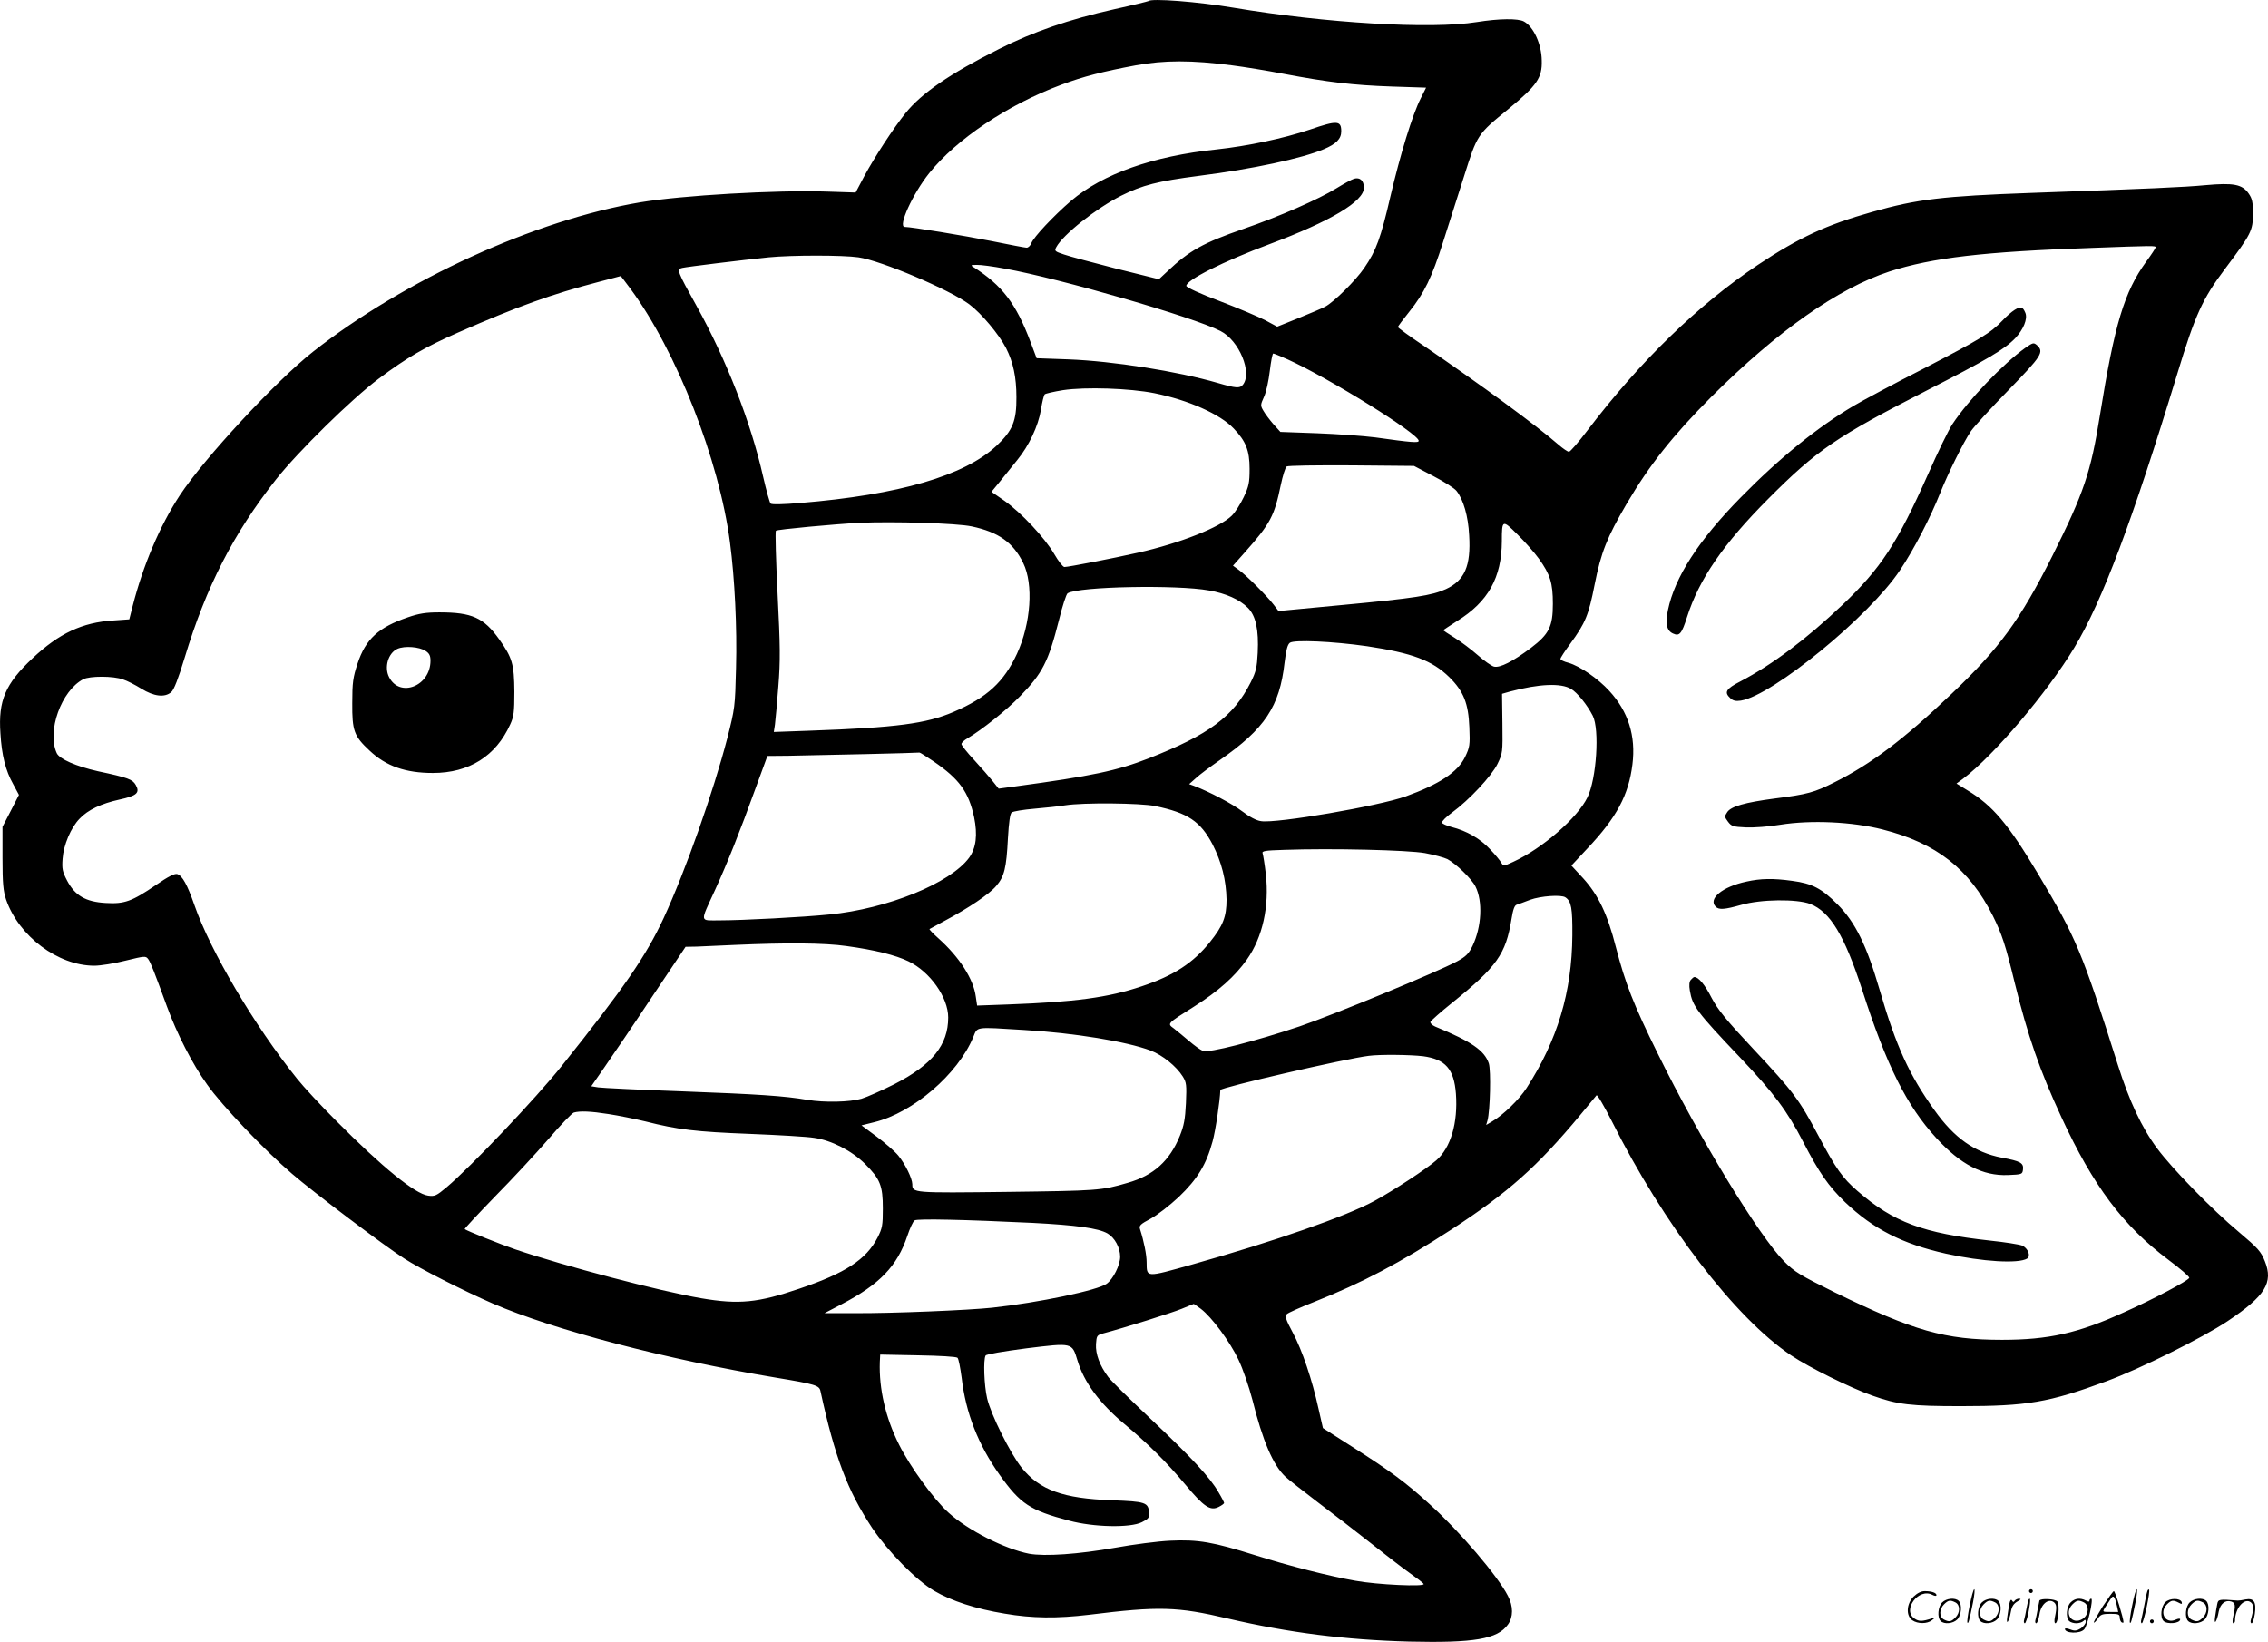 <svg version="1.0" xmlns="http://www.w3.org/2000/svg"
  viewBox="0 0 1200.291 868.951"
 preserveAspectRatio="xMidYMid meet">
<g transform="translate(-0.176,869.087) scale(0.1,-0.1)"
fill="#000000" stroke="none">
<path d="M6079 8685 c-3 -2 -84 -22 -180 -43 -240 -54 -429 -119 -611 -211
-259 -130 -410 -234 -494 -339 -65 -81 -164 -233 -218 -333 l-46 -87 -153 5
c-267 9 -767 -20 -988 -57 -556 -94 -1245 -409 -1730 -790 -198 -156 -577
-565 -706 -761 -105 -160 -194 -370 -249 -585 l-18 -71 -85 -6 c-163 -10 -287
-68 -427 -200 -144 -135 -182 -224 -170 -397 7 -117 27 -197 68 -270 l30 -56
-43 -84 -44 -85 0 -165 c0 -135 4 -175 19 -220 67 -194 275 -350 467 -350 33
0 107 12 166 27 102 25 106 25 119 8 13 -18 32 -66 99 -250 53 -145 135 -306
213 -414 78 -111 303 -347 449 -472 111 -96 488 -381 593 -448 81 -53 318
-173 470 -239 324 -140 915 -295 1497 -392 211 -35 231 -41 237 -72 76 -350
143 -526 273 -723 85 -126 233 -277 328 -333 92 -54 221 -96 374 -121 145 -25
278 -26 446 -6 371 46 467 43 735 -20 322 -75 621 -113 960 -122 343 -8 467
13 522 90 29 40 29 97 0 152 -54 106 -256 342 -412 483 -128 117 -211 178
-412 306 l-155 99 -23 101 c-34 155 -87 312 -137 405 -37 69 -42 86 -31 97 7
7 72 36 143 64 257 102 454 206 730 385 300 196 451 330 680 605 43 52 82 99
86 104 4 5 40 -56 80 -135 273 -546 655 -1045 951 -1242 94 -63 310 -170 428
-212 135 -48 204 -56 470 -56 350 0 464 19 770 132 179 66 509 230 641 318
199 133 243 203 197 317 -21 52 -35 68 -138 155 -140 117 -351 333 -432 442
-82 110 -148 252 -208 442 -190 600 -220 672 -423 1012 -158 264 -239 360
-371 440 l-60 37 34 25 c164 123 449 460 590 695 148 246 306 667 545 1450 94
310 133 396 253 555 138 184 147 201 147 291 0 62 -4 80 -23 107 -34 49 -81
57 -227 44 -116 -11 -298 -19 -920 -41 -473 -17 -607 -33 -846 -101 -241 -68
-386 -135 -604 -280 -318 -213 -622 -508 -902 -876 -47 -62 -91 -113 -98 -113
-7 0 -32 17 -56 38 -117 102 -408 315 -711 522 -76 51 -138 96 -138 100 0 4
27 40 60 81 79 98 120 182 179 369 27 85 77 242 111 348 70 221 69 221 236
357 150 124 178 164 175 256 -1 86 -43 178 -94 206 -31 17 -130 16 -250 -3
-242 -39 -798 -6 -1287 76 -190 32 -436 51 -451 35z m443 -340 c63 -8 186 -28
274 -45 233 -44 366 -60 571 -67 l182 -6 -28 -56 c-44 -86 -108 -295 -161
-521 -51 -220 -75 -285 -138 -377 -45 -66 -162 -182 -207 -205 -16 -9 -81 -36
-142 -61 l-112 -45 -63 34 c-35 18 -143 64 -240 101 -104 39 -178 73 -178 81
0 31 195 129 441 221 323 121 499 226 499 298 0 38 -21 57 -52 48 -13 -4 -55
-27 -94 -51 -92 -57 -304 -150 -490 -214 -214 -74 -289 -116 -404 -225 l-45
-42 -225 56 c-124 32 -249 65 -277 75 -49 16 -52 19 -41 39 35 66 212 206 343
272 112 56 194 77 410 105 286 36 549 93 662 141 67 28 93 55 93 95 0 57 -21
59 -166 9 -140 -47 -328 -87 -494 -105 -338 -35 -603 -130 -770 -272 -93 -80
-198 -192 -210 -224 -5 -13 -16 -24 -25 -24 -8 0 -92 16 -185 35 -141 28 -425
75 -460 75 -38 0 42 175 129 284 144 180 416 363 701 469 115 43 216 69 392
102 151 28 298 28 510 0z m4888 -963 c0 -4 -22 -38 -50 -76 -116 -160 -167
-329 -245 -814 -48 -301 -85 -410 -251 -742 -171 -341 -282 -492 -535 -732
-254 -242 -426 -371 -618 -467 -107 -54 -143 -64 -316 -86 -160 -21 -232 -42
-252 -72 -15 -22 -15 -26 4 -51 18 -24 27 -27 94 -30 41 -2 123 4 182 14 163
26 382 16 542 -25 286 -73 458 -208 584 -458 47 -95 66 -151 115 -353 69 -280
132 -463 247 -711 168 -364 328 -577 566 -755 63 -47 113 -90 111 -96 -5 -15
-194 -115 -347 -183 -241 -110 -399 -145 -644 -145 -302 0 -467 47 -887 252
-182 90 -210 107 -265 162 -135 136 -450 654 -670 1101 -129 261 -172 372
-222 565 -44 173 -93 275 -173 363 l-62 67 86 92 c154 163 217 282 237 443 19
151 -22 280 -122 389 -60 66 -157 132 -216 149 -24 6 -43 15 -43 21 0 5 23 41
52 80 81 111 97 151 129 313 34 171 65 249 169 427 121 206 243 360 449 567
349 348 669 573 942 663 227 73 497 105 1074 125 324 12 335 12 335 3z m-6865
-53 c119 -17 483 -171 587 -249 64 -48 157 -159 194 -231 38 -75 55 -155 55
-260 1 -126 -20 -177 -105 -257 -170 -159 -516 -260 -1039 -303 -94 -8 -151
-9 -157 -3 -5 5 -23 70 -40 144 -65 287 -193 615 -352 902 -103 185 -106 194
-76 201 25 6 320 42 458 56 122 12 393 12 475 0z m776 -60 c289 -52 997 -256
1140 -330 99 -50 170 -222 118 -285 -16 -19 -36 -18 -132 10 -214 62 -555 116
-791 125 l-168 6 -32 85 c-77 205 -151 301 -302 397 -17 10 -15 12 17 12 19 1
87 -8 150 -20z m-1983 -106 c244 -330 470 -906 527 -1343 25 -190 38 -450 32
-665 -5 -205 -6 -213 -46 -370 -74 -285 -221 -702 -337 -953 -93 -200 -206
-365 -539 -782 -137 -172 -482 -535 -609 -642 -54 -45 -63 -50 -98 -45 -69 9
-242 149 -488 397 -80 80 -173 180 -207 223 -225 280 -457 673 -542 917 -38
109 -64 156 -91 165 -14 4 -48 -13 -113 -58 -128 -87 -166 -101 -266 -95 -106
6 -162 39 -204 118 -25 48 -28 63 -24 116 5 73 44 165 90 212 44 47 115 80
210 101 93 20 111 36 87 78 -17 29 -39 38 -199 72 -116 26 -205 65 -219 96
-53 116 24 330 140 391 35 18 160 18 211 -1 22 -7 65 -29 97 -49 66 -41 124
-48 158 -18 14 11 38 73 71 182 114 377 258 657 483 943 118 149 400 426 543
533 152 114 248 169 421 245 317 139 495 203 744 268 63 17 116 30 117 31 0 0
24 -30 51 -67z m3478 -374 c221 -100 694 -394 694 -431 0 -12 -37 -9 -230 18
-63 8 -202 18 -309 22 l-193 7 -37 41 c-20 23 -44 55 -53 71 -16 27 -16 31 3
73 12 25 25 87 31 138 6 50 14 92 18 92 4 0 38 -14 76 -31z m-705 -179 c182
-37 348 -111 420 -187 64 -67 84 -116 84 -213 0 -74 -4 -93 -31 -150 -17 -36
-45 -80 -63 -98 -63 -62 -274 -146 -496 -196 -132 -30 -369 -76 -390 -76 -8 0
-32 31 -54 69 -51 87 -175 219 -264 282 l-68 47 46 56 c25 31 66 82 91 113 62
76 110 178 125 266 6 40 15 76 20 81 4 4 47 14 96 22 120 18 353 10 484 -16z
m1477 -439 c56 -29 111 -64 122 -78 37 -47 62 -134 67 -235 10 -163 -24 -239
-123 -285 -75 -34 -165 -48 -548 -84 l-338 -32 -26 34 c-34 45 -149 160 -186
185 l-29 21 64 72 c135 152 155 191 189 355 10 48 24 93 31 98 8 5 157 7 344
6 l330 -3 103 -54z m-2444 -266 c142 -30 220 -85 273 -194 55 -112 41 -319
-33 -480 -69 -149 -157 -231 -336 -308 -144 -62 -304 -83 -757 -99 l-194 -7 6
39 c3 21 11 112 18 202 11 138 10 211 -4 490 -9 179 -13 330 -9 334 7 7 309
35 442 42 180 8 515 -2 594 -19z m3002 -171 c60 -84 74 -128 74 -239 0 -120
-20 -160 -116 -233 -96 -72 -164 -107 -196 -99 -14 4 -52 31 -86 61 -33 29
-87 70 -121 91 -34 21 -61 39 -61 40 0 2 33 23 73 49 165 102 236 230 237 423
0 114 3 115 82 36 38 -37 90 -96 114 -129z m-1746 -168 c91 -16 162 -48 206
-92 42 -42 58 -116 52 -238 -4 -78 -9 -100 -37 -156 -92 -182 -220 -277 -541
-403 -167 -65 -298 -93 -704 -148 l-89 -12 -31 39 c-17 21 -61 72 -98 112 -38
40 -68 79 -68 85 0 7 15 21 33 31 73 43 207 149 278 223 118 121 149 181 205
402 18 74 39 138 46 142 58 36 578 46 748 15z m836 -295 c239 -36 345 -75 436
-164 76 -75 101 -139 106 -265 4 -95 2 -106 -23 -158 -39 -80 -137 -144 -314
-208 -142 -51 -684 -144 -765 -131 -25 3 -62 23 -100 52 -53 40 -172 103 -256
135 l-25 9 36 32 c19 18 76 60 126 95 239 166 317 284 343 516 8 65 15 95 28
105 22 17 226 8 408 -18z m1080 -226 c33 -19 86 -85 115 -142 37 -72 20 -335
-28 -432 -52 -108 -238 -270 -392 -341 -52 -24 -53 -24 -64 -5 -6 11 -33 44
-60 72 -52 56 -124 97 -203 117 -26 7 -49 17 -51 23 -2 6 22 31 54 54 89 65
209 193 240 257 27 56 28 60 26 214 l-2 157 42 12 c154 41 270 46 323 14z
m-3373 -384 c136 -93 185 -161 214 -295 19 -93 11 -162 -26 -214 -99 -135
-432 -271 -741 -301 -136 -14 -459 -31 -578 -31 -110 0 -107 -16 -26 161 65
142 132 310 214 537 l63 172 111 1 c175 3 691 15 694 17 2 1 35 -20 75 -47z
m1172 -236 c173 -36 240 -81 304 -203 48 -94 72 -189 74 -292 0 -90 -18 -138
-88 -225 -88 -110 -192 -178 -361 -234 -178 -60 -353 -83 -705 -96 l-166 -6
-7 47 c-12 93 -86 209 -198 309 -28 25 -49 47 -47 49 2 1 39 21 81 44 124 66
236 141 272 184 43 50 54 94 62 252 5 85 11 130 20 137 7 6 62 15 121 20 59 5
133 13 163 18 96 15 397 12 475 -4z m1428 -249 c49 -9 103 -24 119 -32 45 -24
127 -103 148 -144 40 -79 33 -214 -15 -315 -20 -41 -34 -56 -82 -82 -104 -56
-654 -283 -833 -344 -235 -79 -482 -142 -512 -130 -13 5 -46 29 -74 53 -29 25
-65 54 -80 66 -36 26 -37 25 106 115 131 83 217 160 281 250 83 118 119 281
100 451 -6 52 -14 101 -17 110 -5 13 10 16 113 19 254 9 655 -1 746 -17z m743
-234 c32 -21 38 -58 37 -202 -2 -299 -79 -555 -242 -807 -38 -60 -124 -143
-182 -177 l-32 -19 7 24 c14 51 19 264 7 302 -23 68 -90 115 -284 195 -16 7
-27 18 -25 25 3 6 54 52 114 100 238 192 285 258 315 444 8 50 16 73 28 76 9
3 41 14 71 26 55 20 164 28 186 13z m-3804 -258 c147 -20 260 -48 328 -81 114
-55 210 -191 210 -297 0 -145 -84 -250 -285 -353 -66 -33 -144 -68 -174 -77
-62 -18 -196 -21 -286 -6 -123 21 -261 30 -660 45 -225 8 -427 18 -447 21
l-37 6 70 101 c39 56 152 222 250 370 l179 267 58 1 c31 1 122 5 202 9 269 12
474 11 592 -6z m938 -444 c268 -16 543 -61 671 -109 63 -24 136 -83 170 -137
20 -32 21 -45 17 -142 -4 -85 -11 -120 -32 -172 -54 -133 -139 -210 -276 -249
-139 -41 -161 -42 -637 -48 -502 -6 -503 -6 -503 41 -1 31 -36 104 -74 151
-18 22 -70 67 -114 100 l-81 60 68 17 c205 50 442 254 523 449 24 58 5 55 268
39z m2113 -139 c118 -16 164 -67 174 -199 11 -153 -27 -285 -104 -352 -50 -44
-225 -159 -326 -214 -150 -82 -531 -215 -965 -337 -249 -70 -241 -70 -242 11
0 40 -14 110 -35 176 -6 19 2 26 56 55 35 19 101 70 150 116 98 94 145 171
178 293 16 58 39 214 41 272 0 13 662 166 785 181 59 8 221 6 288 -2z m-4311
-306 c53 -8 141 -26 195 -39 173 -44 268 -55 551 -66 152 -6 306 -15 342 -21
92 -13 199 -68 269 -137 81 -81 95 -115 95 -237 0 -90 -3 -105 -28 -154 -60
-116 -170 -188 -413 -270 -220 -75 -320 -85 -520 -51 -222 38 -723 170 -985
259 -76 26 -256 98 -267 107 -2 2 70 79 160 172 91 92 218 229 283 304 65 76
126 139 135 141 32 9 88 7 183 -8z m2243 -576 c232 -12 349 -28 398 -56 38
-22 67 -75 67 -123 0 -45 -37 -118 -71 -143 -48 -35 -359 -100 -607 -127 -121
-13 -521 -30 -727 -29 l-160 0 90 47 c203 106 295 202 349 363 13 39 30 76 38
81 14 10 269 4 623 -13z m892 -455 c58 -44 154 -174 199 -269 24 -50 56 -144
74 -213 54 -216 109 -345 174 -406 17 -16 94 -76 171 -135 77 -58 203 -155
280 -216 77 -61 170 -133 207 -159 37 -26 71 -52 74 -58 10 -16 -247 -4 -361
17 -138 24 -353 79 -530 135 -223 70 -302 84 -450 77 -66 -3 -196 -20 -290
-37 -197 -35 -374 -47 -457 -32 -128 25 -324 124 -426 217 -78 70 -203 242
-262 360 -72 143 -107 296 -102 438 l2 39 200 -4 c115 -2 203 -7 209 -13 6 -5
15 -53 22 -105 22 -189 88 -355 200 -513 111 -156 161 -189 369 -244 129 -35
324 -39 385 -8 34 17 40 24 38 49 -4 56 -18 60 -196 67 -259 9 -383 54 -479
173 -59 74 -162 280 -182 366 -16 68 -21 206 -8 227 4 7 94 22 216 38 245 30
241 31 270 -64 35 -116 116 -226 249 -337 128 -107 221 -200 320 -318 101
-121 134 -143 179 -120 16 8 28 17 28 21 0 3 -13 29 -30 57 -44 77 -143 184
-360 389 -107 101 -208 200 -223 220 -45 60 -68 122 -65 174 3 45 5 48 38 57
113 30 364 109 415 130 33 14 62 25 64 26 2 0 19 -12 38 -26z M10664 7051
c-16 -10 -45 -35 -64 -56 -62 -66 -123 -102 -416 -254 -159 -81 -327 -171
-374 -199 -192 -114 -391 -275 -596 -484 -224 -228 -349 -422 -385 -596 -15
-71 -7 -109 27 -124 34 -16 46 -1 74 87 64 201 192 387 430 626 257 258 361
329 840 574 319 163 409 216 467 276 43 46 66 101 54 133 -14 34 -24 37 -57
17z M10719 6849 c-118 -85 -299 -274 -384 -402 -19 -28 -78 -149 -130 -267
-162 -364 -249 -497 -452 -690 -193 -183 -372 -317 -540 -405 -78 -40 -88 -58
-53 -90 14 -13 29 -16 55 -12 168 27 681 447 842 690 74 110 162 281 212 407
43 107 124 271 164 330 17 24 106 122 199 217 175 180 189 201 150 237 -18 15
-21 14 -63 -15z M9244 4025 c-127 -27 -204 -91 -162 -133 17 -17 47 -15 135
10 104 30 294 32 365 5 105 -41 181 -166 274 -452 130 -404 236 -616 394 -788
129 -140 245 -200 378 -195 75 3 77 4 80 30 4 34 -14 44 -112 62 -144 28 -251
103 -357 252 -133 186 -202 336 -289 634 -69 237 -129 360 -224 455 -84 84
-133 110 -239 124 -100 14 -167 13 -243 -4z M8950 3505 c-8 -9 -10 -29 -5 -57
14 -82 36 -112 265 -353 181 -191 250 -283 335 -448 84 -162 133 -233 221
-318 150 -143 303 -221 534 -273 194 -43 384 -54 430 -26 21 13 4 56 -27 69
-16 6 -91 18 -168 26 -355 39 -512 97 -702 262 -81 70 -115 119 -207 292 -102
192 -132 233 -344 459 -147 157 -188 208 -222 272 -35 69 -69 110 -91 110 -4
0 -12 -7 -19 -15z M2161 5424 c-156 -53 -224 -115 -267 -245 -24 -73 -28 -100
-28 -209 -1 -146 9 -175 92 -252 87 -82 190 -118 335 -118 191 0 333 89 409
257 19 41 22 65 22 173 -1 146 -11 180 -80 277 -82 115 -144 143 -317 143 -72
0 -108 -6 -166 -26z m93 -178 c20 -13 26 -25 26 -52 0 -134 -162 -198 -219
-87 -27 52 -5 128 44 150 38 17 116 11 149 -11z M10426 194 c-10 -47 -15 -88
-12 -91 5 -6 9 7 30 110 7 37 10 67 6 67 -4 0 -15 -39 -24 -86z M10740 270 c0
-5 5 -10 10 -10 6 0 10 5 10 10 0 6 -4 10 -10 10 -5 0 -10 -4 -10 -10z M11286
194 c-10 -47 -15 -88 -12 -91 5 -6 9 7 30 110 7 37 10 67 6 67 -4 0 -15 -39
-24 -86z M11366 269 c-3 -8 -10 -41 -16 -74 -6 -33 -14 -68 -16 -77 -3 -10 -1
-18 3 -18 10 0 46 171 38 178 -2 3 -7 -1 -9 -9z M10129 241 c-38 -38 -41 -101
-7 -125 29 -20 79 -20 104 0 18 14 18 15 1 10 -53 -17 -69 -17 -92 -2 -69 45
21 166 94 126 12 -6 21 -7 21 -1 0 12 -25 21 -62 21 -19 0 -39 -10 -59 -29z
M11130 189 c-28 -45 -49 -83 -47 -85 2 -3 12 7 21 21 14 21 24 25 66 25 43 0
50 -3 50 -19 0 -11 5 -23 10 -26 6 -3 10 -3 10 1 0 20 -44 164 -51 164 -4 0
-30 -37 -59 -81z m75 4 l7 -33 -42 0 c-42 0 -42 0 -28 23 8 12 21 32 29 44 15
25 22 18 34 -34z M10280 210 c-22 -22 -27 -79 -8 -98 19 -19 66 -14 88 8 22
22 27 79 8 98 -19 19 -66 14 -88 -8z m71 0 c25 -14 25 -54 -1 -80 -23 -23 -33
-24 -61 -10 -25 14 -25 54 1 80 23 23 33 24 61 10z M10490 210 c-22 -22 -27
-79 -8 -98 19 -19 66 -14 88 8 22 22 27 79 8 98 -19 19 -66 14 -88 -8z m71 0
c25 -14 25 -54 -1 -80 -23 -23 -33 -24 -61 -10 -25 14 -25 54 1 80 23 23 33
24 61 10z M10636 204 c-3 -16 -8 -47 -11 -69 -8 -51 10 -26 19 27 5 27 15 42
34 53 18 10 22 14 10 15 -9 0 -20 -5 -24 -11 -5 -8 -9 -8 -14 1 -5 8 -10 3
-14 -16z M10737 223 c-2 -4 -7 -26 -11 -48 -4 -22 -9 -48 -12 -57 -3 -10 -1
-18 4 -18 4 0 14 28 20 62 11 58 10 81 -1 61z M10795 220 c-1 -3 -5 -23 -9
-45 -4 -22 -9 -48 -12 -57 -3 -10 -1 -18 4 -18 5 0 13 20 17 45 7 53 44 87 74
68 17 -11 19 -28 8 -80 -4 -18 -3 -33 2 -33 16 0 24 99 11 115 -12 14 -87 18
-95 5z M10960 210 c-22 -22 -27 -79 -8 -98 7 -7 24 -12 38 -12 14 0 31 5 38
12 9 9 12 8 12 -5 0 -9 -12 -24 -26 -34 -21 -13 -32 -15 -55 -6 -16 6 -29 8
-29 3 0 -24 81 -27 102 -2 18 19 50 162 37 162 -5 0 -9 -5 -9 -10 0 -7 -6 -7
-19 0 -30 16 -59 12 -81 -10z m71 0 c29 -16 25 -65 -6 -86 -56 -37 -103 28
-55 76 23 23 33 24 61 10z M11461 211 c-23 -23 -28 -80 -9 -99 19 -19 88 -13
88 9 0 5 -11 4 -24 -2 -54 -25 -89 38 -46 81 23 23 33 24 62 9 16 -9 19 -8 16
3 -8 22 -64 22 -87 -1z M11590 210 c-22 -22 -27 -79 -8 -98 19 -19 66 -14 88
8 22 22 27 79 8 98 -19 19 -66 14 -88 -8z m71 0 c25 -14 25 -54 -1 -80 -23
-23 -33 -24 -61 -10 -25 14 -25 54 1 80 23 23 33 24 61 10z M11736 201 c-3
-14 -8 -44 -11 -66 -8 -51 10 -26 19 27 8 41 35 63 66 53 22 -7 24 -21 11 -77
-5 -22 -5 -38 0 -38 5 0 9 6 9 13 0 68 51 125 85 97 15 -13 15 -35 -1 -92 -3
-10 -1 -18 4 -18 6 0 13 23 17 50 9 63 -5 84 -49 76 -17 -4 -35 -6 -41 -6
-101 8 -104 7 -109 -19z M11380 110 c0 -5 5 -10 10 -10 6 0 10 5 10 10 0 6 -4
10 -10 10 -5 0 -10 -4 -10 -10z"/>
</g>
</svg>
